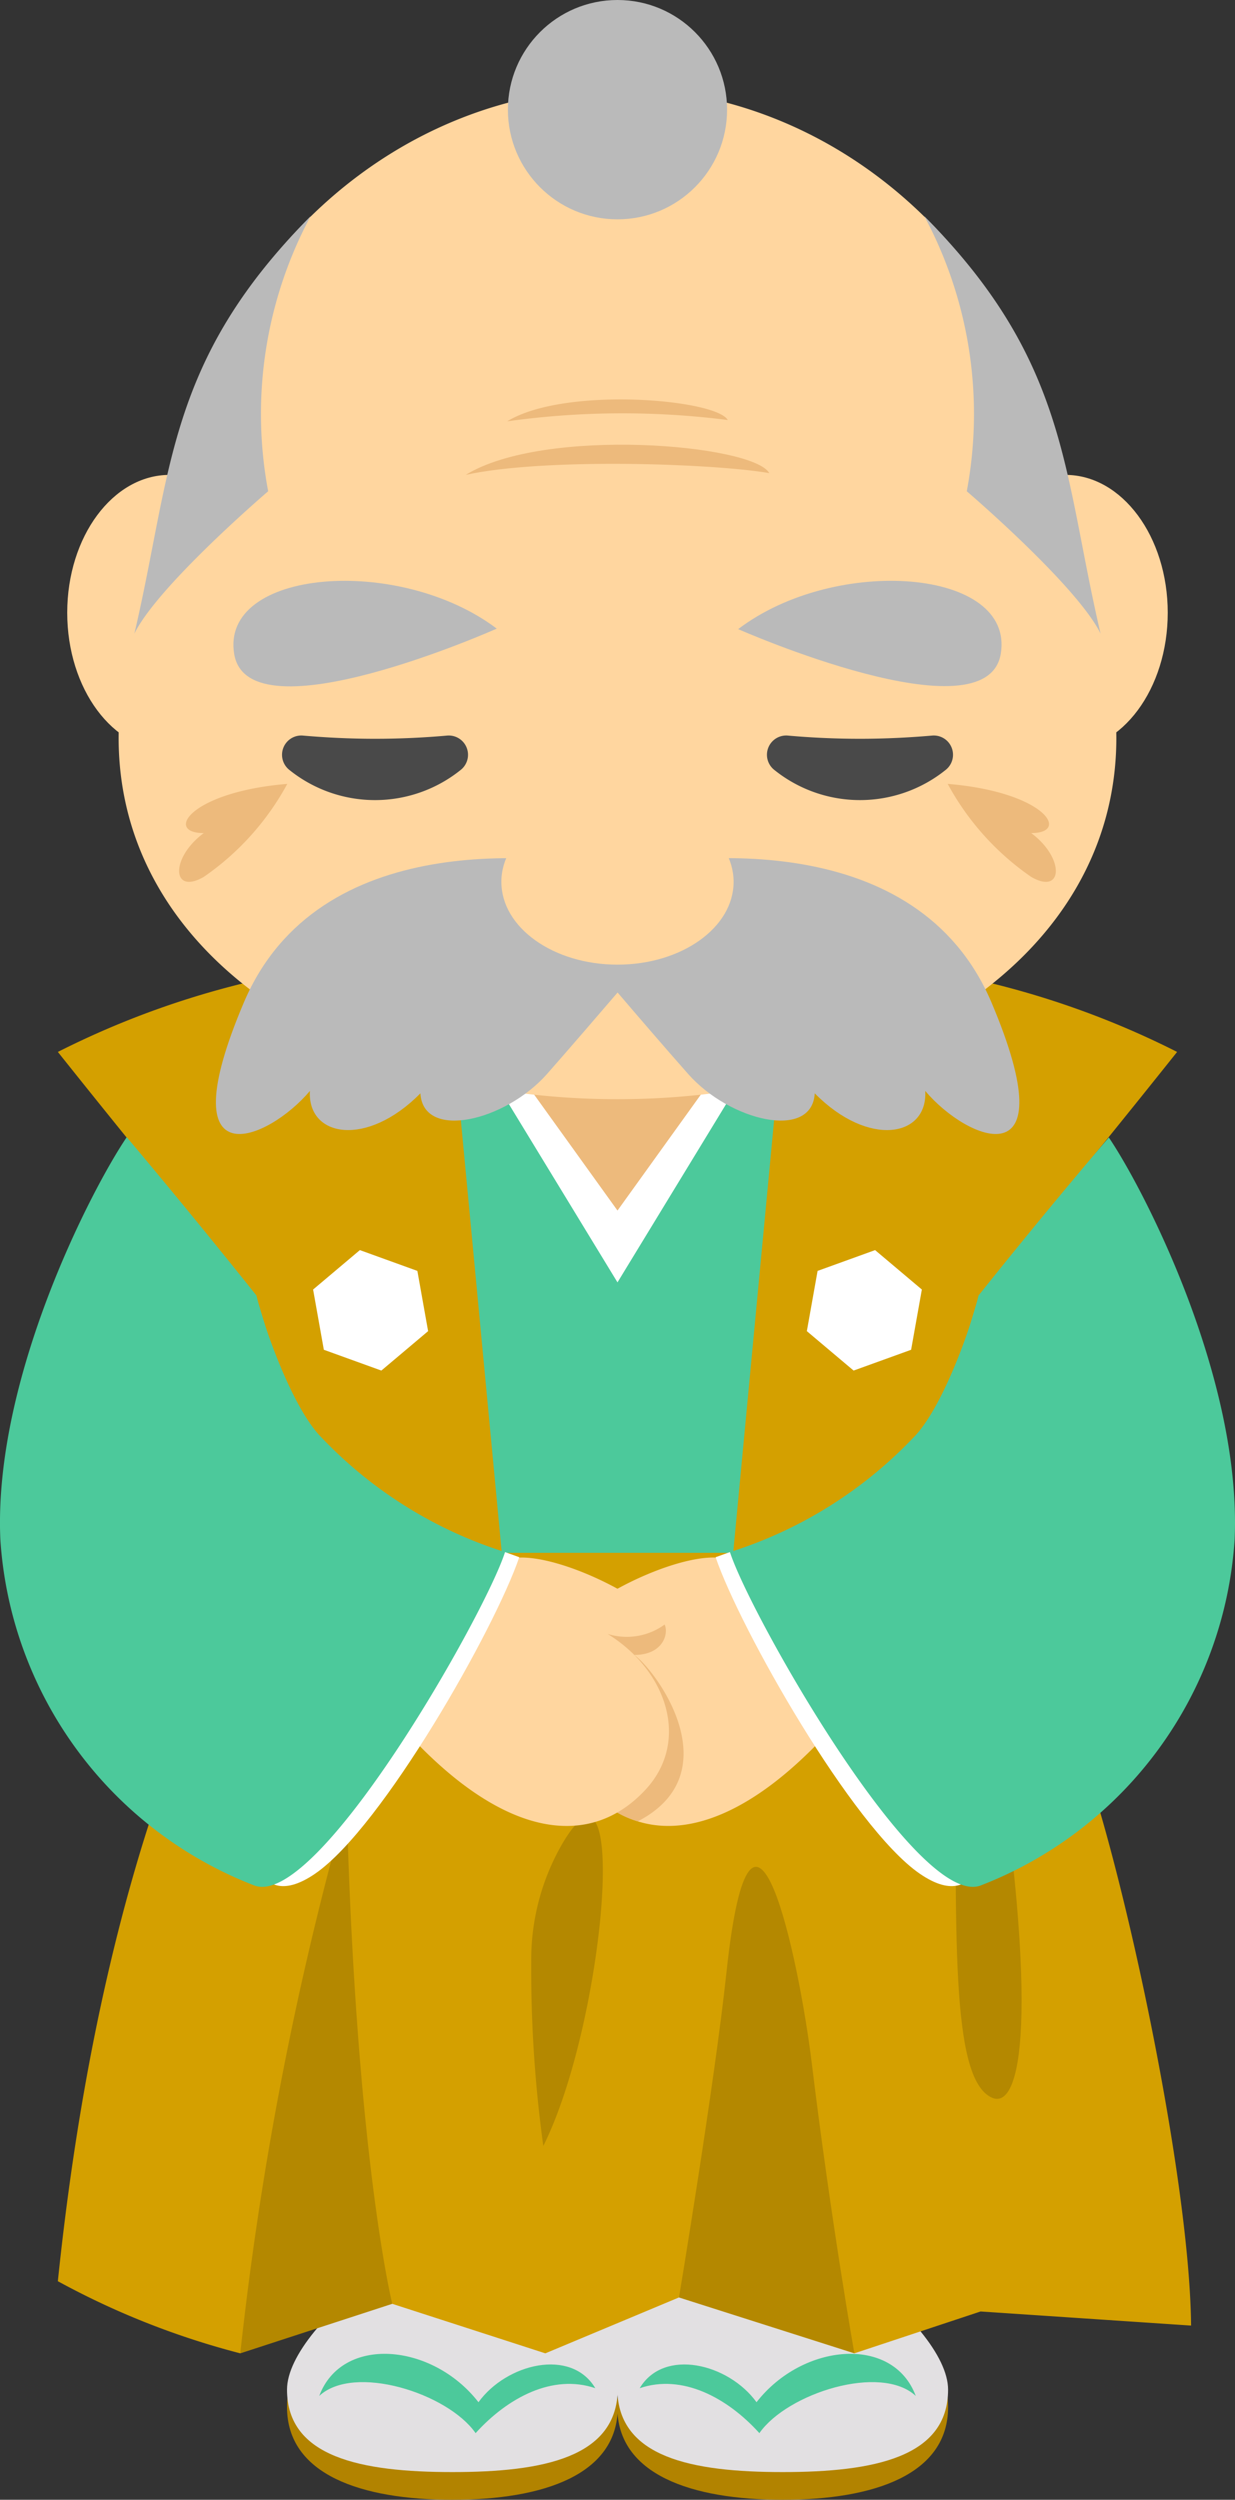 <svg id="chara" xmlns="http://www.w3.org/2000/svg" width="61.307" height="124.001" viewBox="0 0 61.307 124.001">
  <rect x="0" y="0" width="61.307" height="124.001" fill="#333333" stroke="none"/>
  <g id="グループ_2649" data-name="グループ 2649" transform="translate(14.242 109.197)">
    <g id="グループ_2647" data-name="グループ 2647" transform="translate(0)">
      <path id="パス_2659" data-name="パス 2659" d="M2152.4,353.253c0,3.352-3.676,4.6-8.21,4.6s-8.21-1.248-8.21-4.6,3.676-7.092,8.21-7.092S2152.4,349.9,2152.4,353.253Z" transform="translate(-2135.974 -343.05)" fill="#b28300"/>
      <path id="パス_2660" data-name="パス 2660" d="M2152.4,349.273c-.056,3.352-3.676,4.089-8.21,4.089s-8.21-.737-8.21-4.089,8.206-9.341,12.741-9.341S2152.459,345.456,2152.4,349.273Z" transform="translate(-2135.974 -339.932)" fill="#e2e0e2"/>
      <path id="パス_2661" data-name="パス 2661" d="M2139.188,357.165c1.725-1.606,6.374-.144,7.763,1.845,1.605-1.773,3.833-2.947,5.942-2.229-1.2-2.013-4.408-1.222-5.8.695C2144.8,354.529,2140.314,354.146,2139.188,357.165Z" transform="translate(-2137.583 -347.512)" fill="#4cc99b"/>
    </g>
    <g id="グループ_2648" data-name="グループ 2648" transform="translate(16.31)">
      <path id="パス_2662" data-name="パス 2662" d="M2168.815,353.253c0,3.352,3.676,4.6,8.21,4.6s8.211-1.248,8.211-4.6-3.676-7.092-8.211-7.092S2168.815,349.9,2168.815,353.253Z" transform="translate(-2168.723 -343.05)" fill="#b28300"/>
      <path id="パス_2663" data-name="パス 2663" d="M2168.722,349.273c.056,3.352,3.676,4.089,8.21,4.089s8.211-.737,8.211-4.089-8.207-9.341-12.742-9.341S2168.658,345.456,2168.722,349.273Z" transform="translate(-2168.631 -339.932)" fill="#e2e0e2"/>
      <path id="パス_2664" data-name="パス 2664" d="M2184.743,357.165c-1.725-1.606-6.373-.144-7.763,1.845-1.605-1.773-3.834-2.947-5.942-2.229,1.2-2.013,4.409-1.222,5.8.695C2179.136,354.529,2183.616,354.146,2184.743,357.165Z" transform="translate(-2169.835 -347.512)" fill="#4cc99b"/>
    </g>
  </g>
  <g id="グループ_2650" data-name="グループ 2650" transform="translate(2.872 84.182)">
    <path id="パス_2665" data-name="パス 2665" d="M2119.574,291.051c-2.027,4.958-4.932,13.92-6.366,27.77a39.5,39.5,0,0,0,9.056,3.578l7.544-2.457,7.6,2.457,6.632-2.773,8.706,2.773,6.268-2.077,10.449.7c-.075-8.1-4.052-25.875-6.105-29.974C2154.969,288.335,2119.574,291.051,2119.574,291.051Z" transform="translate(-2113.208 -289.844)" fill="#d4a000"/>
    <path id="パス_2666" data-name="パス 2666" d="M2138.885,325.26s-1.8-7.255-2.264-24.792a167.061,167.061,0,0,0-5.281,27.249Z" transform="translate(-2122.284 -295.162)" opacity="0.15"/>
    <path id="パス_2667" data-name="パス 2667" d="M2160.26,308.955a64.125,64.125,0,0,0,.6,9.133c3.062-6.125,4.32-20.744.943-14.994A11.486,11.486,0,0,0,2160.26,308.955Z" transform="translate(-2136.761 -295.819)" opacity="0.15"/>
    <path id="パス_2668" data-name="パス 2668" d="M2174.947,328.068s1.766-10.6,2.358-16.139c1.26-11.789,3.6-.641,4.231,4.5.965,7.91,2.116,14.408,2.116,14.408Z" transform="translate(-2144.113 -298.286)" opacity="0.15"/>
    <path id="パス_2669" data-name="パス 2669" d="M2202.41,291.464c.052,10.231-.3,17.726,1.808,18.665,1.442.643,2.427-3.89,0-19.388C2202.079,290.385,2202.41,291.464,2202.41,291.464Z" transform="translate(-2157.85 -290.257)" opacity="0.15"/>
  </g>
  <path id="パス_2670" data-name="パス 2670" d="M2168.757,251.05l-18.533,1.693a1.782,1.782,0,0,1-.362.35l-1.964-.16-1.964.16a1.777,1.777,0,0,1-.363-.35l-18.532-1.693c-.374-15.322,2.64-34.755,20.115-36.767.013-.043.025-.085.037-.128.238.014.473.033.706.053.233-.02.468-.039.706-.053l.038.128C2166.117,216.3,2169.13,235.729,2168.757,251.05Z" transform="translate(-2117.245 -167.775)" fill="#4cc99b"/>
  <path id="パス_2671" data-name="パス 2671" d="M2155.431,226.674l13.372-21.933H2142.06Z" transform="translate(-2124.778 -163.062)" fill="#fff"/>
  <path id="パス_2672" data-name="パス 2672" d="M2159.232,228.178l9.58-13.318h-19.16Z" transform="translate(-2128.579 -168.128)" fill="#edba7c"/>
  <g id="グループ_2653" data-name="グループ 2653" transform="translate(2.872 47.946)">
    <g id="グループ_2651" data-name="グループ 2651">
      <path id="パス_2673" data-name="パス 2673" d="M2126.755,217.29a43.19,43.19,0,0,0-13.547,4.235c5.112,6.411,9.84,12.084,9.84,12.084l5.995,19.865,6.9.264-3.451-36.448Z" transform="translate(-2113.208 -217.29)" fill="#d4a000"/>
      <path id="パス_2674" data-name="パス 2674" d="M2144.288,249.473l-.533-2.988-2.855-1.032-2.321,1.956.533,2.988,2.855,1.032Z" transform="translate(-2125.908 -231.388)" fill="#fff"/>
    </g>
    <g id="グループ_2652" data-name="グループ 2652" transform="translate(32.827)">
      <path id="パス_2675" data-name="パス 2675" d="M2188.125,217.29a43.188,43.188,0,0,1,13.547,4.235c-5.112,6.411-9.84,12.084-9.84,12.084l-5.994,19.865-6.9.264,3.45-36.448Z" transform="translate(-2178.938 -217.29)" fill="#d4a000"/>
      <path id="パス_2676" data-name="パス 2676" d="M2187.657,249.473l.533-2.988,2.855-1.032,2.321,1.956-.533,2.988-2.855,1.032Z" transform="translate(-2183.303 -231.388)" fill="#fff"/>
    </g>
  </g>
  <path id="パス_2677" data-name="パス 2677" d="M2168.228,280.917h-42.464l-.556-5.4h43.576Z" transform="translate(-2116.343 -198.49)" fill="#d4a000"/>
  <g id="グループ_2659" data-name="グループ 2659" transform="translate(3.337)">
    <g id="グループ_2654" data-name="グループ 2654" transform="translate(0 23.557)">
      <ellipse id="楕円形_179" data-name="楕円形 179" cx="5.075" cy="6.837" rx="5.075" ry="6.837" fill="#ffd69f"/>
      <ellipse id="楕円形_180" data-name="楕円形 180" cx="5.075" cy="6.837" rx="5.075" ry="6.837" transform="translate(44.481)" fill="#ffd69f"/>
    </g>
    <path id="パス_2678" data-name="パス 2678" d="M2168.777,162.287c0,10.812-11.087,17.922-24.764,17.922s-24.764-7.11-24.764-17.922a16.544,16.544,0,0,1,.542-4.163c.752-2.894,1.417-5.81,2.02-8.745,2.267-11.048,11.344-19.308,22.2-19.308s19.937,8.262,22.2,19.311c.6,2.934,1.266,5.849,2.019,8.743A16.544,16.544,0,0,1,2168.777,162.287Z" transform="translate(-2116.697 -125.684)" fill="#ffd69f"/>
    <path id="パス_2679" data-name="パス 2679" d="M2153.744,166.955c3.835-.847,12.174-.58,15.072-.089C2168.014,165.439,2157.669,164.547,2153.744,166.955Z" transform="translate(-2133.965 -143.398)" fill="#edba7c"/>
    <path id="パス_2680" data-name="パス 2680" d="M2157.872,162.045a41.4,41.4,0,0,1,10.949-.065C2168.238,160.944,2160.723,160.3,2157.872,162.045Z" transform="translate(-2136.031 -141.145)" fill="#edba7c"/>
    <circle id="楕円形_181" data-name="楕円形 181" cx="5.44" cy="5.44" r="5.44" transform="translate(21.876)" fill="#bababa"/>
    <path id="パス_2681" data-name="パス 2681" d="M2164.121,218.07c.134,2.288-2.809,2.83-5.485.12-.133,2.348-4.213,1.385-6.287-.963-1.191-1.348-2.556-2.933-3.5-4.039-.949,1.107-2.314,2.691-3.5,4.039-2.074,2.348-6.154,3.312-6.288.963-2.676,2.709-5.619,2.168-5.485-.12-2.073,2.469-7.09,4.576-3.277-4.395,3.7-8.7,15.008-7.32,18.554-6.625,3.546-.7,14.856-2.076,18.554,6.625C2171.211,222.646,2166.194,220.539,2164.121,218.07Z" transform="translate(-2121.528 -163.955)" fill="#bababa"/>
    <g id="グループ_2657" data-name="グループ 2657" transform="translate(5.555 28.81)">
      <g id="グループ_2655" data-name="グループ 2655" transform="translate(0 0.002)">
        <path id="パス_2682" data-name="パス 2682" d="M2143.731,181.35c-4.857-3.668-13.746-2.955-13.032,1.268S2143.731,181.35,2143.731,181.35Z" transform="translate(-2127.964 -178.979)" fill="#bababa"/>
        <path id="パス_2683" data-name="パス 2683" d="M2143.685,194.343a.957.957,0,0,1,.665,1.712,6.79,6.79,0,0,1-8.486,0,.957.957,0,0,1,.666-1.712c1.152.1,2.349.159,3.577.159S2142.532,194.446,2143.685,194.343Z" transform="translate(-2130.382 -186.667)" fill="#494949"/>
        <path id="パス_2684" data-name="パス 2684" d="M2130.632,199.145c-4.815.4-6.12,2.441-4.147,2.441-1.672,1.238-1.589,3.089,0,2.174A13.3,13.3,0,0,0,2130.632,199.145Z" transform="translate(-2125.262 -189.073)" fill="#edba7c"/>
      </g>
      <g id="グループ_2656" data-name="グループ 2656" transform="translate(27.752)">
        <path id="パス_2685" data-name="パス 2685" d="M2180.829,181.372c4.844-3.685,13.735-3,13.036,1.222S2180.829,181.372,2180.829,181.372Z" transform="translate(-2180.829 -178.974)" fill="#bababa"/>
        <path id="パス_2686" data-name="パス 2686" d="M2184.732,194.343a.956.956,0,0,0-.665,1.712,6.789,6.789,0,0,0,8.485,0,.956.956,0,0,0-.665-1.712c-1.152.1-2.349.159-3.578.159S2185.884,194.446,2184.732,194.343Z" transform="translate(-2182.263 -186.665)" fill="#494949"/>
        <path id="パス_2687" data-name="パス 2687" d="M2201.653,199.145c4.816.4,6.12,2.441,4.146,2.441,1.672,1.238,1.589,3.089,0,2.174A13.3,13.3,0,0,1,2201.653,199.145Z" transform="translate(-2191.253 -189.071)" fill="#edba7c"/>
      </g>
    </g>
    <ellipse id="楕円形_182" data-name="楕円形 182" cx="5.764" cy="4.107" rx="5.764" ry="4.107" transform="translate(21.552 39.637)" fill="#ffd69f"/>
    <g id="グループ_2658" data-name="グループ 2658" transform="translate(3.334 10.726)">
      <path id="パス_2688" data-name="パス 2688" d="M2120.816,163.468c1.175-2.39,6.641-7.061,6.641-7.061a20.762,20.762,0,0,1,2.106-13.643C2122.393,149.975,2122.694,155.46,2120.816,163.468Z" transform="translate(-2120.816 -142.764)" fill="#bababa"/>
      <path id="パス_2689" data-name="パス 2689" d="M2208.084,163.468c-1.176-2.39-6.642-7.061-6.642-7.061a20.758,20.758,0,0,0-2.106-13.643C2206.507,149.975,2206.206,155.46,2208.084,163.468Z" transform="translate(-2160.121 -142.764)" fill="#bababa"/>
    </g>
  </g>
  <g id="グループ_2661" data-name="グループ 2661" transform="translate(8.761 80.349)">
    <path id="パス_2690" data-name="パス 2690" d="M2168.784,289.292H2125l.433-2.961H2167.9Z" transform="translate(-2124.999 -284.253)" fill="#fff"/>
    <g id="グループ_2660" data-name="グループ 2660" transform="translate(13.458)">
      <path id="パス_2691" data-name="パス 2691" d="M2158.079,283.493c-3.325-2.256-6.566-1.661-6.085,2.041s2.495,3.825,3.783,3.241S2161.527,285.834,2158.079,283.493Z" transform="translate(-2151.946 -282.17)" fill="#fff"/>
      <path id="パス_2692" data-name="パス 2692" d="M2172.158,283.493c3.324-2.256,6.566-1.661,6.085,2.041s-2.5,3.825-3.782,3.241S2168.71,285.834,2172.158,283.493Z" transform="translate(-2161.423 -282.17)" fill="#fff"/>
      <circle id="楕円形_183" data-name="楕円形 183" cx="3.067" cy="3.067" r="3.067" transform="translate(5.367 0.169)" fill="#fff"/>
    </g>
  </g>
  <g id="グループ_2664" data-name="グループ 2664" transform="translate(0 56.41)">
    <g id="グループ_2662" data-name="グループ 2662" transform="translate(27.863 0.015)">
      <path id="パス_2693" data-name="パス 2693" d="M2171.413,276.053c-1.917-.479-6.565,1.725-7.715,3.258a3.456,3.456,0,0,0,2.135.951c-2.974,1.835-3.4,4.847-1.2,7.23,2.779,3.008,7.015,2.362,11.711-2.67S2171.413,276.053,2171.413,276.053Z" transform="translate(-2163.247 -255.151)" fill="#ffd69f"/>
      <path id="パス_2694" data-name="パス 2694" d="M2179.3,275.447l-.707.254c1.193,3.518,6.785,13.39,10.122,15.691s3.386-2.5,3.386-2.5Z" transform="translate(-2170.931 -254.881)" fill="#fff"/>
      <path id="パス_2695" data-name="パス 2695" d="M2198.82,234.268c1.726,2.54,6.593,11.93,6.245,19.93a19.77,19.77,0,0,1-12.575,17.161c-3.134,1.3-11.5-13.458-12.478-16.525a21.467,21.467,0,0,0,9.079-5.652c1.537-1.512,3-5.878,3.259-7.074C2195.955,237.592,2198.82,234.268,2198.82,234.268Z" transform="translate(-2171.639 -234.268)" fill="#4cc99b"/>
    </g>
    <g id="グループ_2663" data-name="グループ 2663" transform="translate(0 0)">
      <path id="パス_2696" data-name="パス 2696" d="M2167.9,291.647c4.574-2.371,1.024-7.367-.174-8.254,1.414,0,1.721-1.042,1.505-1.508l-4.278-.756.87,6.576.182,2.86A4.585,4.585,0,0,0,2167.9,291.647Z" transform="translate(-2136.238 -257.71)" fill="#edba7c"/>
      <path id="パス_2697" data-name="パス 2697" d="M2151.829,276.053c1.917-.479,6.566,1.725,7.715,3.258a3.2,3.2,0,0,1-2.829.465c2.973,1.835,4.091,5.333,1.89,7.716-2.779,3.008-7.015,2.362-11.712-2.67S2151.829,276.053,2151.829,276.053Z" transform="translate(-2126.552 -255.135)" fill="#ffd69f"/>
      <path id="パス_2698" data-name="パス 2698" d="M2144.825,275.447l.706.254c-1.192,3.518-6.784,13.39-10.122,15.691s-3.386-2.5-3.386-2.5Z" transform="translate(-2119.755 -254.866)" fill="#fff"/>
      <path id="パス_2699" data-name="パス 2699" d="M2113.749,234.237c-1.725,2.54-6.623,11.946-6.274,19.945a19.77,19.77,0,0,0,12.575,17.161c3.134,1.3,11.5-13.458,12.479-16.525a21.465,21.465,0,0,1-9.08-5.652c-1.537-1.512-3-5.878-3.259-7.074C2116.585,237.577,2113.749,234.237,2113.749,234.237Z" transform="translate(-2107.458 -234.237)" fill="#4cc99b"/>
    </g>
  </g>
</svg>
